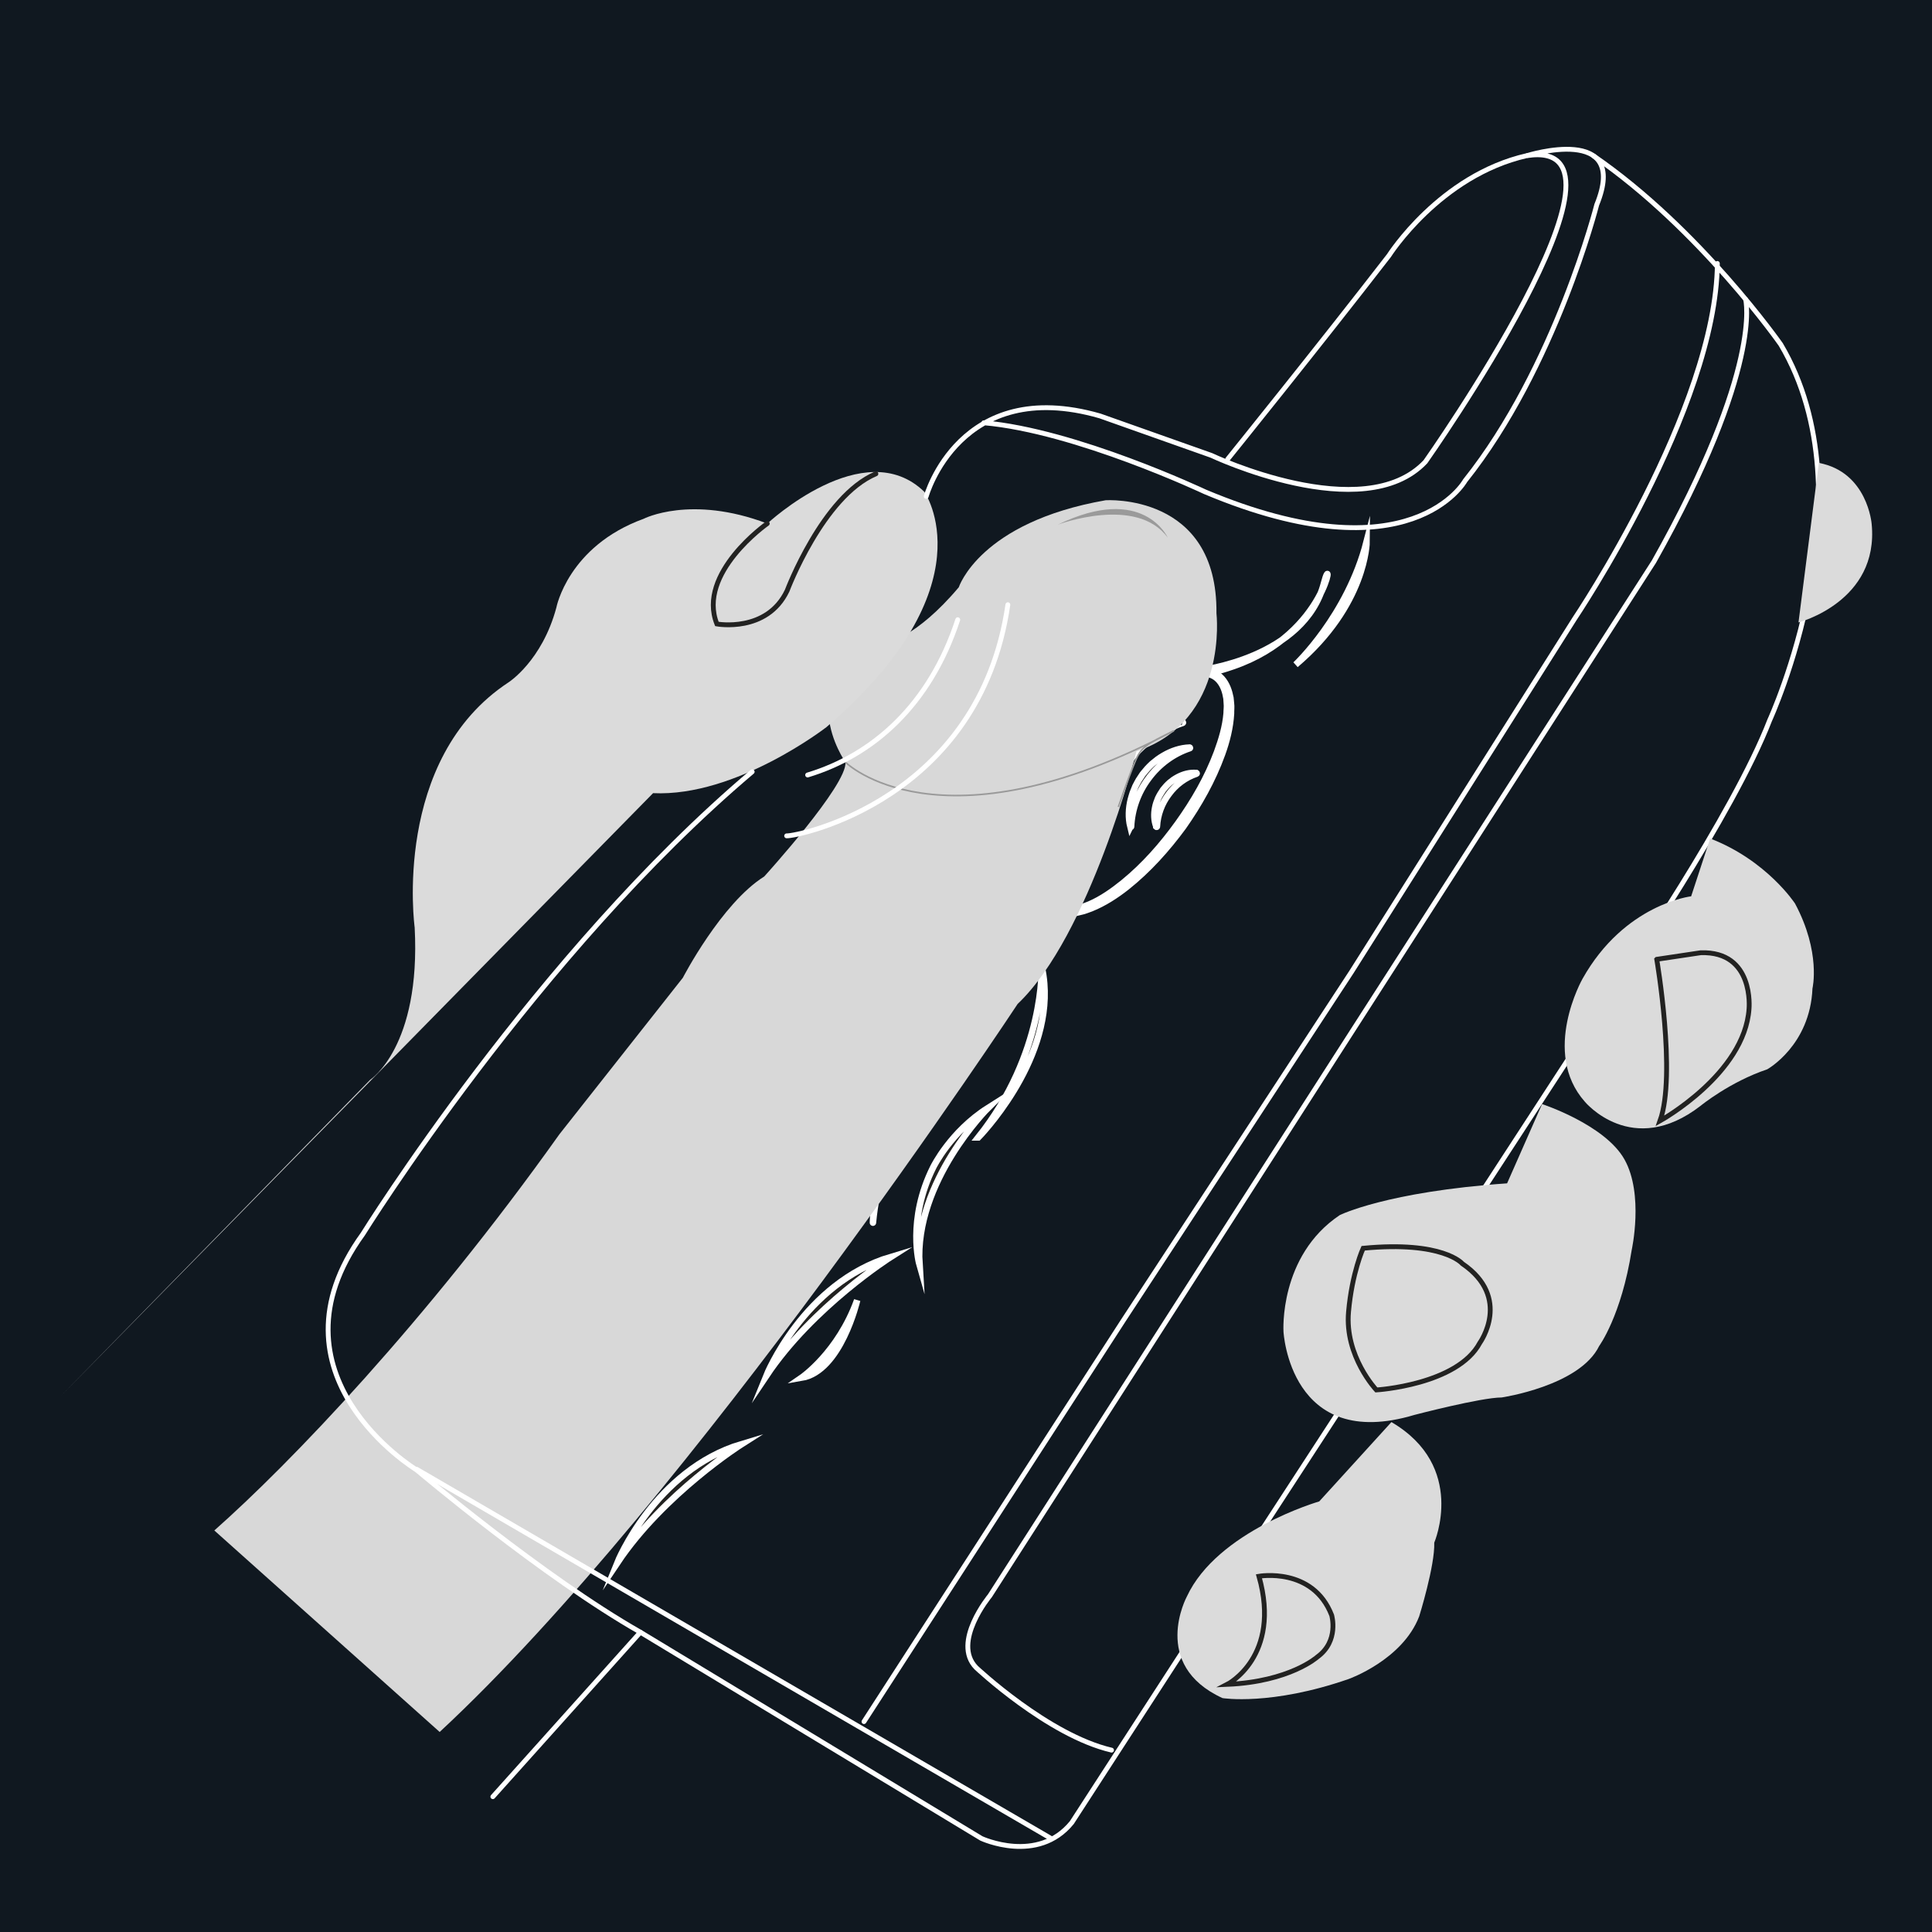 <svg width="300" height="300" viewBox="0 0 300 300" fill="none" xmlns="http://www.w3.org/2000/svg">
<rect width="300" height="300" fill="#101820"/>
<path d="M76.53 278.99L99.44 253.45" stroke="white" stroke-width="0.75" stroke-miterlimit="10" stroke-linecap="round"/>
<path d="M179.55 128.34C179.19 127.4 179.17 126.37 179.37 125.39C179.46 124.89 179.64 124.42 179.83 123.95C179.93 123.72 180.07 123.5 180.19 123.28L180.6 122.64L181.09 122.06C181.27 121.88 181.44 121.69 181.63 121.53L182.23 121.07C182.44 120.93 182.66 120.8 182.88 120.68C183.77 120.21 184.76 119.94 185.76 120.03H185.78C185.78 120.03 185.83 120.06 185.83 120.09C185.83 120.11 185.81 120.13 185.79 120.14C184.07 120.72 182.55 121.85 181.49 123.32C180.39 124.76 179.74 126.54 179.65 128.35C179.65 128.38 179.62 128.4 179.59 128.4C179.57 128.4 179.55 128.38 179.54 128.37V128.35L179.55 128.34Z" fill="#222221" stroke="white" stroke-miterlimit="10"/>
<path d="M175.52 128.37C175.18 126.99 175.24 125.53 175.59 124.13C175.68 123.78 175.79 123.44 175.9 123.09C176.03 122.75 176.17 122.42 176.31 122.08C176.47 121.75 176.66 121.44 176.83 121.12L177.43 120.21L178.13 119.37C178.38 119.11 178.63 118.84 178.9 118.6L179.75 117.92C180.04 117.71 180.35 117.51 180.66 117.33C181.9 116.6 183.29 116.13 184.71 116.08H184.73C184.73 116.08 184.79 116.1 184.79 116.13C184.79 116.15 184.77 116.18 184.75 116.18C182.19 117.03 179.93 118.71 178.34 120.88C176.72 123.02 175.76 125.67 175.64 128.36C175.64 128.39 175.61 128.41 175.58 128.41C175.56 128.41 175.53 128.39 175.53 128.37V128.35L175.52 128.37Z" fill="#222221" stroke="white" stroke-miterlimit="10"/>
<path d="M183.64 112.14C183.64 112.14 183.7 112.16 183.7 112.19C183.7 112.22 183.69 112.24 183.66 112.25C180.27 113.38 177.26 115.59 175.15 118.47C173 121.32 171.74 124.83 171.58 128.4C171.58 128.43 171.55 128.45 171.52 128.45C171.49 128.45 171.47 128.43 171.47 128.4C171.15 126.57 171.29 124.67 171.79 122.86C171.91 122.41 172.07 121.96 172.22 121.52C172.4 121.08 172.59 120.65 172.78 120.22C172.99 119.8 173.24 119.39 173.47 118.98L174.26 117.8L175.17 116.71C175.5 116.37 175.82 116.02 176.16 115.7L177.25 114.79C177.63 114.51 178.02 114.25 178.41 113.99" fill="#222221"/>
<path d="M183.64 112.14C183.64 112.14 183.7 112.16 183.7 112.19C183.7 112.22 183.69 112.24 183.66 112.25C180.27 113.38 177.26 115.59 175.15 118.47C173 121.32 171.74 124.83 171.58 128.4C171.58 128.43 171.55 128.45 171.52 128.45C171.49 128.45 171.47 128.43 171.47 128.4C171.15 126.57 171.29 124.67 171.79 122.86C171.91 122.41 172.07 121.96 172.22 121.52C172.4 121.08 172.59 120.65 172.78 120.22C172.99 119.8 173.24 119.39 173.47 118.98L174.26 117.8L175.17 116.71C175.5 116.37 175.82 116.02 176.16 115.7L177.25 114.79C177.63 114.51 178.02 114.25 178.41 113.99" stroke="white" stroke-miterlimit="10"/>
<path d="M161.17 135.77C161.35 135.11 161.32 136.08 161.37 135.51C161.38 135.36 161.5 136.6 161.68 138.21C161.72 138.62 161.57 138.99 161.56 139.25C161.41 142.5 160.71 148.23 156.25 155.53C154.56 158.29 143.58 169.78 140.53 175.07C137.65 180.07 136.15 183.61 135.55 189.86C135.51 190.23 135.89 179.47 139.24 174.06C141.61 170.24 148.77 162.95 151.69 159.51C162.87 146.38 160.46 141.19 161.17 135.77Z" fill="#222221" stroke="white" stroke-miterlimit="10"/>
<path d="M142.77 196.35C142.77 196.35 140.8 189.45 144.92 181.23C144.92 181.23 147.59 175.74 153.42 172.04C153.42 172.04 141.94 183.47 142.77 196.35Z" fill="#222221" stroke="white" stroke-miterlimit="10"/>
<path d="M186.25 104.09C186.25 104.09 202.52 102.28 205.59 90.55C207.11 84.73 206.3 98.31 191.53 103.44C185.5 105.53 186.25 104.09 186.25 104.09Z" fill="#222221" stroke="white" stroke-miterlimit="10"/>
<path d="M201.18 103.21C201.18 103.21 209.26 95.62 212.21 84.12C212.21 84.12 212.17 93.89 201.18 103.21Z" fill="#222221" stroke="white" stroke-miterlimit="10"/>
<path d="M151.91 176.62C151.91 176.62 163.18 165.19 162.15 152.7C162.08 151.84 161.95 150.97 161.75 150.1C161.75 150.1 162.32 163.57 151.9 176.62H151.91Z" fill="#222221" stroke="white" stroke-miterlimit="10"/>
<path d="M168.84 117.7C166.41 121.17 164.31 124.89 162.87 128.87C162.16 130.86 161.63 132.93 161.51 135.03C161.51 135.55 161.45 136.08 161.52 136.6L161.59 137.38L161.76 138.13C162.03 139.11 162.53 140.04 163.35 140.63C164.18 141.19 165.22 141.33 166.22 141.25L166.98 141.15L167.72 140.95C168.22 140.84 168.69 140.6 169.17 140.43C171.07 139.61 172.8 138.39 174.43 137.07C177.68 134.42 180.48 131.24 182.93 127.83C185.38 124.42 187.5 120.75 188.97 116.82C189.69 114.86 190.3 112.84 190.47 110.77C190.47 110.26 190.56 109.73 190.5 109.23L190.45 108.46L190.3 107.71C190.06 106.73 189.6 105.8 188.8 105.19C187.99 104.6 186.95 104.43 185.93 104.48L185.16 104.56L184.4 104.74C183.89 104.83 183.41 105.07 182.91 105.23C180.96 106.01 179.17 107.18 177.51 108.48C174.2 111.12 171.34 114.3 168.83 117.71L168.84 117.7ZM168.84 117.7C171.31 114.26 174.13 111.04 177.43 108.36C179.08 107.03 180.83 105.79 182.8 104.93C183.3 104.75 183.78 104.5 184.31 104.39L185.09 104.18L185.9 104.08C186.98 103.99 188.14 104.14 189.09 104.79C190.03 105.46 190.58 106.51 190.87 107.56L191.06 108.37L191.14 109.19C191.22 109.74 191.14 110.28 191.15 110.82C191.02 112.99 190.49 115.09 189.76 117.11C188.3 121.15 186.18 124.9 183.72 128.4C181.19 131.84 178.31 135.05 174.95 137.73C173.27 139.05 171.44 140.24 169.43 141.05C168.91 141.22 168.42 141.46 167.88 141.56L167.08 141.75L166.26 141.83C165.17 141.89 164 141.7 163.06 141.03C162.14 140.33 161.63 139.28 161.37 138.23L161.21 137.43L161.16 136.62C161.1 136.08 161.18 135.55 161.19 135.01C161.37 132.87 161.98 130.81 162.72 128.82C164.21 124.84 166.36 121.14 168.83 117.7H168.84Z" fill="black"/>
<path d="M168.84 117.7C166.41 121.17 164.31 124.89 162.87 128.87C162.16 130.86 161.63 132.93 161.51 135.03C161.51 135.55 161.45 136.08 161.52 136.6L161.59 137.38L161.76 138.13C162.03 139.11 162.53 140.04 163.35 140.63C164.18 141.19 165.22 141.33 166.22 141.25L166.98 141.15L167.72 140.95C168.22 140.84 168.69 140.6 169.17 140.43C171.07 139.61 172.8 138.39 174.43 137.07C177.68 134.42 180.48 131.24 182.93 127.83C185.38 124.42 187.5 120.75 188.97 116.82C189.69 114.86 190.3 112.84 190.47 110.77C190.47 110.26 190.56 109.73 190.5 109.23L190.45 108.46L190.3 107.71C190.06 106.73 189.6 105.8 188.8 105.19C187.99 104.6 186.95 104.43 185.93 104.48L185.16 104.56L184.4 104.74C183.89 104.83 183.41 105.07 182.91 105.23C180.96 106.01 179.17 107.18 177.51 108.48C174.2 111.12 171.34 114.3 168.83 117.71L168.84 117.7ZM168.84 117.7C171.31 114.26 174.13 111.04 177.43 108.36C179.08 107.03 180.83 105.79 182.8 104.93C183.3 104.75 183.78 104.5 184.31 104.39L185.09 104.18L185.9 104.08C186.98 103.99 188.14 104.14 189.09 104.79C190.03 105.46 190.58 106.51 190.87 107.56L191.06 108.37L191.14 109.19C191.22 109.74 191.14 110.28 191.15 110.82C191.02 112.99 190.49 115.09 189.76 117.11C188.3 121.15 186.18 124.9 183.72 128.4C181.19 131.84 178.31 135.05 174.95 137.73C173.27 139.05 171.44 140.24 169.43 141.05C168.91 141.22 168.42 141.46 167.88 141.56L167.08 141.75L166.26 141.83C165.17 141.89 164 141.7 163.06 141.03C162.14 140.33 161.63 139.28 161.37 138.23L161.21 137.43L161.16 136.62C161.1 136.08 161.18 135.55 161.19 135.01C161.37 132.87 161.98 130.81 162.72 128.82C164.21 124.84 166.36 121.14 168.83 117.7H168.84Z" stroke="white" stroke-miterlimit="10"/>
<path d="M119.01 213.6C119.01 213.6 124.82 199.21 138.33 195.17C138.33 195.17 126.2 202.86 119.01 213.6Z" fill="#222221" stroke="white" stroke-miterlimit="10"/>
<path d="M95.86 242.66C95.86 242.66 101.67 228.27 115.18 224.23C115.18 224.23 103.05 231.92 95.86 242.66Z" fill="#222221" stroke="white" stroke-miterlimit="10"/>
<path d="M124.46 213.94C124.46 213.94 130.18 210.02 133.1 201.9C133.1 201.9 130.55 212.92 124.46 213.94Z" fill="#222221" stroke="white" stroke-miterlimit="10"/>
<path d="M68.27 268.94C107.25 232.79 158.02 155.89 158.02 155.89C169.29 145.19 176.47 116.67 176.47 116.67C190.84 111.9 188.89 95.23 188.89 95.23C189.09 76.5 171.68 77.68 171.68 77.68C152.12 81.1 148.88 91.19 148.88 91.19C142.23 99.09 137.58 99.87 137.58 99.87C122.28 105.57 131.28 118.35 131.28 118.35C131.62 121.86 118.67 136.1 118.67 136.1C112 140.29 106.03 151.83 106.03 151.83L86.87 176.12C66.14 205.26 44.99 227.3 33.28 237.65" fill="#D8D8D8"/>
<path d="M164.25 81.47C164.25 81.47 176.49 76.86 181.33 83.49C181.33 83.49 177.57 75.02 164.25 81.47Z" fill="#9A9A9A"/>
<path d="M173.66 125.31C173.66 125.31 175.13 120.98 176.21 118.36C177.19 115.98 177.96 115.59 182.28 113.47C145.8 132.78 131.28 118.36 131.28 118.36" stroke="#9A9A9A" stroke-width="0.25" stroke-miterlimit="10"/>
<path d="M9.3 216.92L57.49 167.66C57.49 167.66 65.37 162.57 64.39 144.02C64.39 144.02 60.78 117.87 79 105.93C79 105.93 84.17 102.61 86.39 94.35C86.39 94.35 88.2 84.83 99.94 80.56C99.94 80.56 107.25 76.78 119.15 81.3C119.15 81.3 134.17 67.26 143.53 76.37C143.53 76.37 153.83 90.98 128.34 112.9C128.34 112.9 114.34 123.78 101.41 123.16" fill="#DBDBDB"/>
<path d="M116.8 119.84C83.43 148.04 56.34 191.63 56.34 191.63C40.52 213.49 64.57 228.17 64.57 228.17L64.85 228.38C64.85 228.38 84.29 244.83 99.44 253.45L152.39 285.47C152.39 285.47 161.13 289.53 166.43 283.01L183.67 256.41L251.64 151.99C251.64 151.99 269.13 126.5 274.79 111.85C274.79 111.85 290.68 77.37 276.51 53.48C276.51 53.48 263.97 35.55 247.47 24.22" stroke="white" stroke-width="0.75" stroke-miterlimit="10" stroke-linecap="round"/>
<path d="M143.82 77.08C143.82 77.08 149.02 58.31 170.81 64.59L188.09 70.71C188.09 70.71 211.73 81.92 221.34 71.7C221.34 71.7 257.05 21.09 237.1 24.17C237.1 24.17 253.11 19.12 247.94 31.8C247.94 31.8 241.54 57.04 227.5 74.65C227.5 74.65 219.11 89.83 187.11 76.37C187.11 76.37 167.04 66.89 152.76 65.65" stroke="white" stroke-width="0.75" stroke-miterlimit="10" stroke-linecap="round"/>
<path d="M190.64 71.29C190.64 71.29 205.01 53.48 215.68 39.68C215.68 39.68 223.56 27.24 237.11 24.16" stroke="white" stroke-width="0.75" stroke-miterlimit="10" stroke-linecap="round"/>
<path d="M64.72 228.16L163.06 285.39" stroke="white" stroke-width="0.75" stroke-miterlimit="10" stroke-linecap="round"/>
<path d="M134.16 267.33L174.39 205.1L209.86 150.92L244.5 96.08C244.5 96.08 266.5 63.41 266.67 40.91" stroke="white" stroke-width="0.75" stroke-miterlimit="10" stroke-linecap="round"/>
<path d="M271.06 46.49C271.06 46.49 273.81 57 256.82 87.21L207.56 163.89L153.71 247.79C153.71 247.79 147.72 255.01 151.58 258.95C151.58 258.95 162.74 269.46 172.6 271.76" stroke="white" stroke-width="0.75" stroke-miterlimit="10" stroke-linecap="round"/>
<path d="M204.85 233.14C204.85 233.14 189.03 237.7 184.29 247.92C184.29 247.92 178.56 258.51 189.83 263.68C189.83 263.68 197.34 264.91 209.41 260.72C209.41 260.72 217.78 257.76 220.37 250.99C220.37 250.99 222.83 243.11 222.71 239.54C222.71 239.54 227.82 227.72 216.06 220.82" fill="#DBDBDB"/>
<path d="M239.45 171.44C239.45 171.44 249.24 174.64 252.26 180.06C255.28 185.48 253.37 194.1 253.37 194.1C251.77 204.32 248.32 209 248.32 209C245.3 215.22 233.17 217 233.17 217C229.97 217 219.62 219.71 219.62 219.71C200.29 225.5 199.3 206.78 199.3 206.78C199.3 206.78 198.56 195.02 208.04 188.68C208.04 188.68 215.31 185.05 234.02 183.75" fill="#DBDBDB"/>
<path d="M262.6 139.18C262.6 139.18 252.26 140.35 245.73 151.99C245.73 151.99 239.27 163.38 246.1 171.08C246.1 171.08 253.43 179.95 264.08 171.7C264.08 171.7 268.57 168.01 274.42 166.04C274.42 166.04 281.07 162.35 281.44 153.48C281.44 153.48 282.79 147.88 278.73 140.3C278.73 140.3 274.36 133.59 265.55 130.2" fill="#DBDBDB"/>
<path d="M279.27 96.65C279.27 96.65 291.81 93.42 290.63 81.35C290.63 81.35 290 73.3 282.43 71.88" fill="#DBDBDB"/>
<path d="M190.57 261.55C190.57 261.55 199.02 257.24 195.49 244.76C195.49 244.76 203.86 243.28 206.78 250.81C206.78 250.81 207.97 254.82 204.56 257.29C204.56 257.29 200.3 261.13 190.57 261.55Z" stroke="#222221" stroke-width="0.75" stroke-miterlimit="10" stroke-linecap="round"/>
<path d="M211.67 193.83C211.67 193.83 209.94 197.61 209.4 203.7C208.78 210.6 213.72 215.83 213.72 215.83C213.72 215.83 226.31 215.06 229.8 208.5C229.8 208.5 234.83 201.51 227.07 196.22C227.07 196.22 224.09 192.64 211.67 193.83Z" stroke="#222221" stroke-width="0.75" stroke-miterlimit="10" stroke-linecap="round"/>
<path d="M257.26 148.97C257.26 148.97 260.33 166.88 257.77 174.04C257.77 174.04 270.9 166.79 271.59 156.64C271.59 156.64 272.45 147.67 264.09 147.94L257.27 148.96L257.26 148.97Z" stroke="#222221" stroke-width="0.75" stroke-miterlimit="10" stroke-linecap="round"/>
<path d="M119.14 81.3C119.14 81.3 108.18 88.98 111.32 96.89C111.32 96.89 119.09 98.32 122.23 91.71C122.23 91.71 127.75 77.05 136.01 73.57" stroke="#222221" stroke-width="0.75" stroke-miterlimit="10" stroke-linecap="round"/>
<path d="M125.41 120.34C135.53 117.29 144.38 109.5 148.72 96.23" stroke="white" stroke-width="0.75" stroke-miterlimit="10" stroke-linecap="round"/>
<path d="M122.15 129.79C123.81 129.88 152.12 124.18 156.5 93.9" stroke="white" stroke-width="0.75" stroke-miterlimit="10" stroke-linecap="round"/>
</svg>
